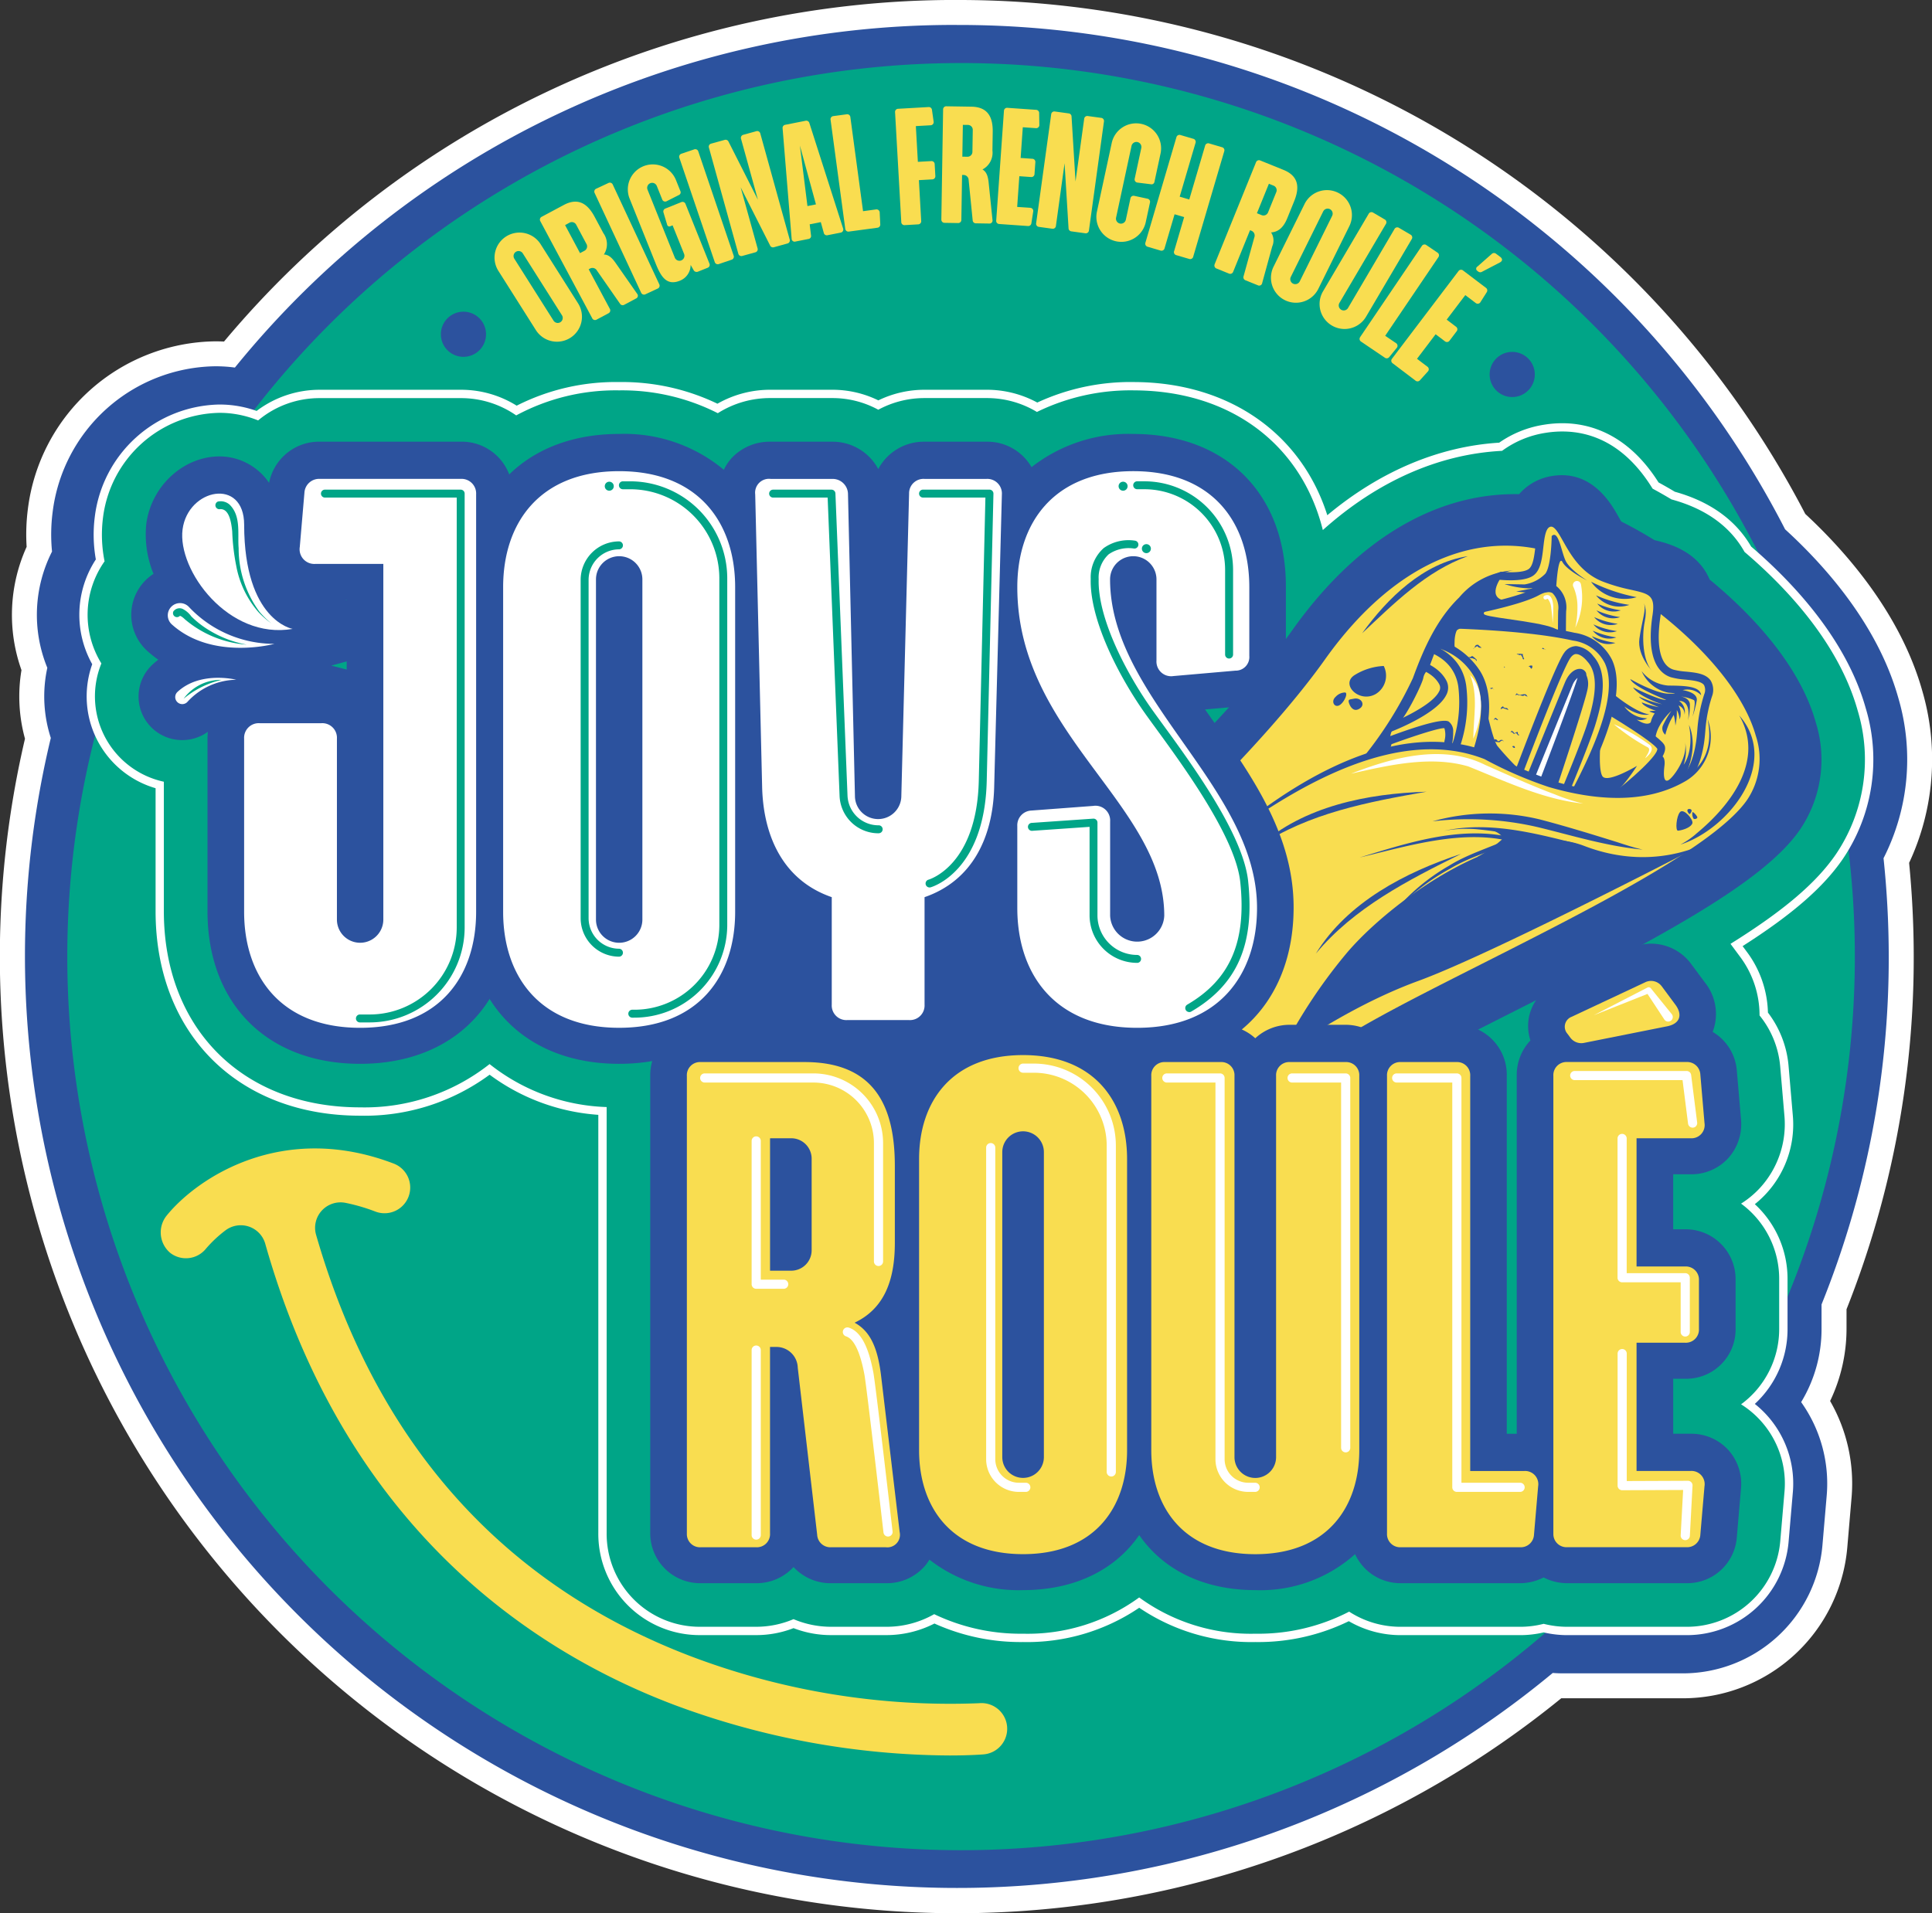 <svg id="Groupe_6143" data-name="Groupe 6143" xmlns="http://www.w3.org/2000/svg" xmlns:xlink="http://www.w3.org/1999/xlink" width="235.327" height="233.097" viewBox="0 0 235.327 233.097">
  <rect x="0" y="0" width="235.327" height="233.097" fill="#333333" stroke="none"/>
  <defs>
    <clipPath id="clip-path">
      <rect id="Rectangle_1158" data-name="Rectangle 1158" width="235.327" height="233.097" fill="none"/>
    </clipPath>
  </defs>
  <g id="Groupe_6142" data-name="Groupe 6142" clip-path="url(#clip-path)">
    <path id="Tracé_13197" data-name="Tracé 13197" d="M116.528,231.555A115.111,115.111,0,0,1,4.593,89.941a17.872,17.872,0,0,1-.43-8.459,18.543,18.543,0,0,1,.6-14.592,22.731,22.731,0,0,1,.121-4.731,21.771,21.771,0,0,1,21.3-19.073c.413,0,.824.012,1.245.038.168.01.337.023.5.039a115.044,115.044,0,0,1,190.7,20.366c5.043,4.64,11.489,12.009,14.029,21.07a28.211,28.211,0,0,1-1.709,20.23,116.076,116.076,0,0,1,.6,11.7,114.4,114.4,0,0,1-8.184,42.672v2.607a18.845,18.845,0,0,1-2.215,8.929A18.555,18.555,0,0,1,224,182.284l-.518,6.056a18.6,18.6,0,0,1-18.588,17.028H190.364c-.247,0-.5-.006-.746-.016a115.2,115.2,0,0,1-73.089,26.2" transform="translate(0.021 0.021)" fill="#2c529e"/>
    <path id="Tracé_13198" data-name="Tracé 13198" d="M116.549,3.042A113.054,113.054,0,0,1,217.433,64.488c5.076,4.633,11.339,11.8,13.791,20.542a26.525,26.525,0,0,1-1.8,19.529,114.874,114.874,0,0,1,.634,11.989,112.849,112.849,0,0,1-8.185,42.378v2.9a17.144,17.144,0,0,1-2.485,9,17.094,17.094,0,0,1,3.115,11.366l-.518,6.044a17.075,17.075,0,0,1-17.072,15.635H190.386c-.414,0-.833-.016-1.255-.048A113.549,113.549,0,0,1,6.19,89.908a16.364,16.364,0,0,1-.426-8.546A17.015,17.015,0,0,1,6.337,67.2a21.3,21.3,0,0,1,.076-4.823,20.245,20.245,0,0,1,19.8-17.753h0c.378,0,.76.011,1.149.034q.628.04,1.249.124a112.772,112.772,0,0,1,87.94-41.744m0-3.042A116.078,116.078,0,0,0,27.287,41.612c-.363-.018-.721-.026-1.076-.026A23.3,23.3,0,0,0,3.4,61.979a24.208,24.208,0,0,0-.156,4.645,20.065,20.065,0,0,0-.628,15.018A19.428,19.428,0,0,0,3.043,90,116.564,116.564,0,0,0,190.165,206.908h14.746a20.11,20.11,0,0,0,20.1-18.4l.519-6.059a20.117,20.117,0,0,0-2.614-11.759,20.424,20.424,0,0,0,2-8.863v-2.315a115.91,115.91,0,0,0,8.185-42.963c0-3.773-.189-7.611-.561-11.422a29.77,29.77,0,0,0,1.616-20.916c-2.6-9.285-9.109-16.813-14.267-21.6A116.184,116.184,0,0,0,116.549,0" transform="translate(0 0)" fill="#fff"/>
    <path id="Tracé_13199" data-name="Tracé 13199" d="M8.083,116.442A108.867,108.867,0,1,1,116.95,225.31,108.867,108.867,0,0,1,8.083,116.442" transform="translate(0.113 0.106)" fill="#00a587"/>
    <path id="Tracé_13200" data-name="Tracé 13200" d="M119.018,205.579a89.107,89.107,0,0,1-35.06-5.687c-23.068-8.775-38.432-26.057-45.734-51.4a3.1,3.1,0,0,1,3.611-3.868,22.628,22.628,0,0,1,3.616,1.057,3.129,3.129,0,1,0,2.232-5.847c-13.583-5.186-23.9,1.748-27.616,6.291a3.271,3.271,0,0,0,.393,4.588,3.131,3.131,0,0,0,4.359-.512,15.094,15.094,0,0,1,2.362-2.22,3.1,3.1,0,0,1,4.861,1.634c9.721,34.319,32.176,49.461,49.692,56.123a97.176,97.176,0,0,0,33.664,6.209c2.459,0,3.944-.117,4.146-.134a3.129,3.129,0,0,0-.525-6.236" transform="translate(0.27 1.928)" fill="#f9dd50"/>
    <path id="Tracé_13201" data-name="Tracé 13201" d="M52.963,40.316a2.75,2.75,0,1,1,2.861,2.633,2.75,2.75,0,0,1-2.861-2.633" transform="translate(0.74 0.523)" fill="#2c529e"/>
    <path id="Tracé_13202" data-name="Tracé 13202" d="M178.948,45.147a2.75,2.75,0,1,1,2.861,2.633,2.75,2.75,0,0,1-2.861-2.633" transform="translate(2.5 0.591)" fill="#2c529e"/>
    <path id="Tracé_13203" data-name="Tracé 13203" d="M65.023,29.363l4.556,7.2a3.043,3.043,0,1,1-5.143,3.254l-4.557-7.2a3.043,3.043,0,1,1,5.144-3.254m-2.166,1.13a.609.609,0,1,0-1.029.651L66.6,38.686a.609.609,0,0,0,1.029-.651Z" transform="translate(0.829 0.389)" fill="#f9dd50"/>
    <path id="Tracé_13204" data-name="Tracé 13204" d="M71.224,38.425,64.913,26.619a.383.383,0,0,1,.166-.549l2.683-1.434c1.842-.986,2.967-.046,3.76,1.44l1.062,1.985a2.3,2.3,0,0,1,.062,2.611c.508,0,.925.31,1.4.978l2.654,3.8a.368.368,0,0,1-.147.585l-1.413.754a.384.384,0,0,1-.529-.131L71.8,32.62a.622.622,0,0,0-.822-.249l-.179.1,2.572,4.811a.383.383,0,0,1-.166.549l-1.432.766a.384.384,0,0,1-.549-.166m-3.3-11.343L69.746,30.5l.536-.286a.6.6,0,0,0,.249-.824L69.28,27.045a.6.6,0,0,0-.824-.249Z" transform="translate(0.906 0.339)" fill="#f9dd50"/>
    <path id="Tracé_13205" data-name="Tracé 13205" d="M77.092,35.348,71.435,23.215a.382.382,0,0,1,.2-.538l1.47-.686a.385.385,0,0,1,.539.2L79.3,34.318a.385.385,0,0,1-.2.539l-1.471.685a.383.383,0,0,1-.538-.2" transform="translate(0.998 0.307)" fill="#f9dd50"/>
    <path id="Tracé_13206" data-name="Tracé 13206" d="M81.818,23a.356.356,0,0,1-.195.493l-1.452.736a.386.386,0,0,1-.566-.21l-.656-1.637a.608.608,0,1,0-1.129.453l3.322,8.278a.608.608,0,0,0,1.129-.453l-1.4-3.481-.282.113a.27.27,0,0,1-.376-.175l-.449-1.5a.385.385,0,0,1,.239-.49l1.918-.77a.383.383,0,0,1,.528.225l2.906,7.243a.384.384,0,0,1-.224.528l-1.185.475a.412.412,0,0,1-.5-.169L83.07,32a2.065,2.065,0,0,1-1.322,1.929c-1.618.649-2.313-.535-2.938-2.1l-3.172-7.9a3.041,3.041,0,0,1,5.645-2.265Z" transform="translate(1.053 0.275)" fill="#f9dd50"/>
    <path id="Tracé_13207" data-name="Tracé 13207" d="M85.915,31.663l-4.3-12.673a.383.383,0,0,1,.254-.515l1.535-.521a.384.384,0,0,1,.515.253l4.3,12.674a.382.382,0,0,1-.253.514l-1.535.521a.384.384,0,0,1-.515-.253" transform="translate(1.14 0.251)" fill="#f9dd50"/>
    <path id="Tracé_13208" data-name="Tracé 13208" d="M92.611,29.689,89.026,22.6l2.057,7.425a.382.382,0,0,1-.282.5l-1.564.433a.383.383,0,0,1-.5-.282l-3.574-12.9a.382.382,0,0,1,.283-.5l1.642-.455a.389.389,0,0,1,.457.21l3.584,7.088L89.074,16.7a.384.384,0,0,1,.282-.5l1.564-.432a.382.382,0,0,1,.5.282l3.574,12.9a.383.383,0,0,1-.283.5l-1.642.454a.387.387,0,0,1-.457-.209" transform="translate(1.19 0.22)" fill="#f9dd50"/>
    <path id="Tracé_13209" data-name="Tracé 13209" d="M94.337,15l2.468-.488a.388.388,0,0,1,.468.281l4.106,12.833a.385.385,0,0,1-.311.516l-1.572.31a.379.379,0,0,1-.474-.3l-.358-1.293-1.354.268.16,1.332a.367.367,0,0,1-.323.456l-1.572.311a.363.363,0,0,1-.464-.363l-1.1-13.427A.386.386,0,0,1,94.337,15m3.736,9.7-1.954-7.161.918,7.364Z" transform="translate(1.314 0.203)" fill="#f9dd50"/>
    <path id="Tracé_13210" data-name="Tracé 13210" d="M101.561,27.671,99.774,14.406a.383.383,0,0,1,.348-.455l1.608-.217a.383.383,0,0,1,.455.348l1.544,11.456,1.568-.212a.386.386,0,0,1,.461.388l.069,1.424a.387.387,0,0,1-.354.416l-3.457.466a.384.384,0,0,1-.456-.349" transform="translate(1.394 0.192)" fill="#f9dd50"/>
    <path id="Tracé_13211" data-name="Tracé 13211" d="M108.278,26.869,107.522,13.5a.382.382,0,0,1,.383-.427l3.686-.21a.386.386,0,0,1,.425.342l.2,1.411a.386.386,0,0,1-.38.468l-1.783.1.246,4.354,1.62-.09a.382.382,0,0,1,.428.382l.08,1.417a.384.384,0,0,1-.382.429l-1.62.091.279,4.961a.381.381,0,0,1-.381.428l-1.62.092a.384.384,0,0,1-.427-.382" transform="translate(1.502 0.18)" fill="#f9dd50"/>
    <path id="Tracé_13212" data-name="Tracé 13212" d="M113.08,26.558l.215-13.387a.382.382,0,0,1,.412-.4l3.043.048c2.09.034,2.615,1.4,2.588,3.086l-.035,2.251a2.3,2.3,0,0,1-1.215,2.314c.443.249.659.721.747,1.534l.475,4.614a.369.369,0,0,1-.414.439l-1.6-.026a.385.385,0,0,1-.4-.371l-.491-4.9a.624.624,0,0,0-.6-.619l-.2,0-.088,5.457a.383.383,0,0,1-.412.4l-1.622-.026a.383.383,0,0,1-.4-.413M115.7,15.036l-.062,3.874.608.009a.6.6,0,0,0,.619-.6l.043-2.658a.6.6,0,0,0-.6-.619Z" transform="translate(1.58 0.178)" fill="#f9dd50"/>
    <path id="Tracé_13213" data-name="Tracé 13213" d="M119.673,26.678l.94-13.346a.383.383,0,0,1,.433-.376l3.478.244a.386.386,0,0,1,.378.393l.022,1.424a.384.384,0,0,1-.436.416l-1.578-.111-.263,3.741,1.416.1a.381.381,0,0,1,.375.433l-.1,1.416a.382.382,0,0,1-.433.375l-1.417-.1-.263,3.741,1.577.111a.385.385,0,0,1,.373.474l-.22,1.407a.386.386,0,0,1-.431.336l-3.478-.245a.384.384,0,0,1-.376-.433" transform="translate(1.672 0.181)" fill="#f9dd50"/>
    <path id="Tracé_13214" data-name="Tracé 13214" d="M128.415,27.624l-.484-7.924-1.053,7.631a.384.384,0,0,1-.456.347l-1.607-.222A.383.383,0,0,1,124.47,27L126.3,13.745a.383.383,0,0,1,.457-.347l1.687.232a.388.388,0,0,1,.337.374l.484,7.925,1.053-7.632a.382.382,0,0,1,.456-.346l1.607.221a.383.383,0,0,1,.346.458L130.9,27.885a.384.384,0,0,1-.457.347L128.752,28a.388.388,0,0,1-.337-.374" transform="translate(1.739 0.187)" fill="#f9dd50"/>
    <path id="Tracé_13215" data-name="Tracé 13215" d="M138.779,21.941a.357.357,0,0,1-.438.3l-1.614-.2a.386.386,0,0,1-.352-.491l.8-3.725a.608.608,0,1,0-1.189-.257l-1.878,8.72a.608.608,0,1,0,1.188.257l.555-2.577a.385.385,0,0,1,.483-.311l1.585.342a.383.383,0,0,1,.311.482l-.512,2.379a3.041,3.041,0,1,1-5.946-1.282l1.793-8.324a3.042,3.042,0,1,1,5.947,1.282Z" transform="translate(1.84 0.207)" fill="#f9dd50"/>
    <path id="Tracé_13216" data-name="Tracé 13216" d="M141.094,30.366l1.219-4.143-1.166-.343-1.22,4.143a.383.383,0,0,1-.5.275l-1.556-.46a.382.382,0,0,1-.275-.5L141.37,16.5a.383.383,0,0,1,.5-.273l1.555.456a.385.385,0,0,1,.274.5l-1.929,6.553,1.166.345,1.93-6.555a.385.385,0,0,1,.5-.276l1.555.459a.382.382,0,0,1,.274.5l-3.777,12.836a.382.382,0,0,1-.5.274l-1.555-.457a.382.382,0,0,1-.275-.5" transform="translate(1.922 0.226)" fill="#f9dd50"/>
    <path id="Tracé_13217" data-name="Tracé 13217" d="M145.914,31.916l5.034-12.406a.384.384,0,0,1,.529-.224L154.3,20.43c1.937.785,1.933,2.251,1.3,3.812l-.847,2.086c-.42,1.034-1.026,1.664-1.967,1.72a1.787,1.787,0,0,1,.141,1.7L151.7,34.22a.368.368,0,0,1-.543.261l-1.485-.6a.387.387,0,0,1-.238-.491l1.312-4.744a.623.623,0,0,0-.335-.793l-.189-.076-2.051,5.057a.383.383,0,0,1-.529.223l-1.5-.609a.384.384,0,0,1-.223-.529m6.6-9.8-1.457,3.59.564.229a.6.6,0,0,0,.793-.336l1-2.463a.6.6,0,0,0-.336-.792Z" transform="translate(2.038 0.269)" fill="#f9dd50"/>
    <path id="Tracé_13218" data-name="Tracé 13218" d="M162.223,27.238l-3.776,7.635a3.042,3.042,0,1,1-5.454-2.7l3.776-7.635a3.042,3.042,0,0,1,5.454,2.7m-2.092-1.26a.608.608,0,1,0-1.091-.538l-3.956,8a.609.609,0,0,0,1.091.54Z" transform="translate(2.132 0.318)" fill="#f9dd50"/>
    <path id="Tracé_13219" data-name="Tracé 13219" d="M167.638,27.551a.383.383,0,0,1,.556-.144l1.4.823a.384.384,0,0,1,.144.556l-5.556,9.44a3.043,3.043,0,1,1-5.245-3.087l5.556-9.44a.384.384,0,0,1,.556-.145l1.4.824a.382.382,0,0,1,.144.555l-5.658,9.616a.608.608,0,1,0,1.048.618Z" transform="translate(2.214 0.356)" fill="#f9dd50"/>
    <path id="Tracé_13220" data-name="Tracé 13220" d="M163.4,40.643l7.5-11.08a.383.383,0,0,1,.564-.108l1.343.91a.384.384,0,0,1,.109.564L166.441,40.5l1.309.887a.385.385,0,0,1,.085.6l-.9,1.107a.386.386,0,0,1-.54.075l-2.888-1.956a.383.383,0,0,1-.107-.563" transform="translate(2.282 0.41)" fill="#f9dd50"/>
    <path id="Tracé_13221" data-name="Tracé 13221" d="M167.223,43.271,175.31,32.61a.384.384,0,0,1,.569-.078l2.778,2.108a.385.385,0,0,1,.1.535l-.76,1.2a.386.386,0,0,1-.593.11l-1.259-.955-2.267,2.988,1.131.858a.383.383,0,0,1,.078.568l-.858,1.132a.385.385,0,0,1-.569.078L172.53,40.3l-2.266,2.988,1.259.956a.385.385,0,0,1,.054.6l-.955,1.057a.384.384,0,0,1-.544.046L167.3,43.839a.383.383,0,0,1-.077-.568m10.385-11.207,1.768-1.559a.386.386,0,0,1,.5-.025l.533.4c.291.221.285.5-.053.673l-2.187,1.14a.4.4,0,0,1-.438-.027l-.113-.085a.31.31,0,0,1-.014-.519" transform="translate(2.335 0.425)" fill="#f9dd50"/>
    <path id="Tracé_13222" data-name="Tracé 13222" d="M152.763,198.9a23.727,23.727,0,0,1-14.143-4.293,23.735,23.735,0,0,1-14.143,4.293,24.9,24.9,0,0,1-10.813-2.316,12.32,12.32,0,0,1-5.906,1.471h-6.67a12.11,12.11,0,0,1-4.572-.887,12.026,12.026,0,0,1-4.549.887H85.21A11.838,11.838,0,0,1,73.246,186.09V134.707A24.633,24.633,0,0,1,59.5,129.645a25.075,25.075,0,0,1-15.777,5.13c-14.6,0-24.4-9.807-24.4-24.405V94.995a11.127,11.127,0,0,1-8.35-9.825,11.2,11.2,0,0,1,.683-4.942,11.805,11.805,0,0,1,.416-12.6,16.777,16.777,0,0,1-.162-5.21,15.068,15.068,0,0,1,14.679-13.27q.421,0,.847.025a12.987,12.987,0,0,1,3.775.823,12.2,12.2,0,0,1,7.618-2.644H55.968a12.242,12.242,0,0,1,6.8,2.017A26.052,26.052,0,0,1,75.274,46.4a26.228,26.228,0,0,1,11.993,2.707,12.42,12.42,0,0,1,6.463-1.765h7.535a12.185,12.185,0,0,1,5.573,1.352,12.369,12.369,0,0,1,5.637-1.352h7.536a12.337,12.337,0,0,1,6.171,1.622A26.415,26.415,0,0,1,137.9,46.4c11.567,0,20.444,6.339,23.365,16.6,6.5-5.618,13.87-8.8,21.373-9.228a12.518,12.518,0,0,1,5.442-2.2,13.384,13.384,0,0,1,2.073-.164c3.174,0,7.708,1.234,11.36,7.09q1.075.583,2.145,1.222c4.221,1.163,7.281,3.361,9.1,6.537,5.055,4.32,11.537,11.192,13.869,19.51a21.1,21.1,0,0,1-2.728,17.947c-2.394,3.486-6.263,6.816-12.515,10.758l.8,1.084a12.524,12.524,0,0,1,2.509,7.327,11.925,11.925,0,0,1,2.515,6.361l.51,5.964a11.892,11.892,0,0,1-4.921,10.809,11.84,11.84,0,0,1,4.284,9.239v5.912a11.847,11.847,0,0,1-4.284,9.238,11.888,11.888,0,0,1,4.927,10.718l-.513,6a11.932,11.932,0,0,1-11.927,10.919H190.761a12.163,12.163,0,0,1-2.876-.346,11.969,11.969,0,0,1-2.867.346H170.494a12.036,12.036,0,0,1-6.326-1.767,24.547,24.547,0,0,1-11.405,2.612" transform="translate(0.14 0.648)" fill="#00a587"/>
    <path id="Tracé_13223" data-name="Tracé 13223" d="M137.91,46.919c11.857,0,20.486,6.608,23.085,17.019,6.607-5.919,14.081-9.251,21.83-9.651a12.043,12.043,0,0,1,5.343-2.2,12.85,12.85,0,0,1,1.993-.158c3.441,0,7.611,1.451,11,6.964.77.415,1.539.854,2.3,1.311,4.162,1.132,7.15,3.277,8.9,6.4,5.21,4.437,11.5,11.191,13.778,19.317a20.6,20.6,0,0,1-2.656,17.523c-2.378,3.463-6.294,6.829-12.832,10.907l1.13,1.525a11.922,11.922,0,0,1,2.408,7.2,11.4,11.4,0,0,1,2.515,6.228l.511,5.962a11.492,11.492,0,0,1-2.977,8.825,11.3,11.3,0,0,1-2.3,1.91,11.371,11.371,0,0,1,4.642,9.27v5.911a11.371,11.371,0,0,1-4.642,9.27,11.377,11.377,0,0,1,5.289,10.649l-.514,6a11.419,11.419,0,0,1-11.423,10.456H190.767a11.684,11.684,0,0,1-2.877-.362,11.439,11.439,0,0,1-2.865.362H170.5a11.484,11.484,0,0,1-6.3-1.846A24.036,24.036,0,0,1,152.77,198.4a23.04,23.04,0,0,1-14.144-4.419,23.033,23.033,0,0,1-14.143,4.419,24.379,24.379,0,0,1-10.828-2.381,11.7,11.7,0,0,1-5.89,1.536h-6.67a11.693,11.693,0,0,1-4.572-.929,11.62,11.62,0,0,1-4.549.929H85.218A11.336,11.336,0,0,1,73.76,186.1V134.236A24.173,24.173,0,0,1,59.5,129a24.559,24.559,0,0,1-15.775,5.272c-14.294,0-23.9-9.6-23.9-23.9V94.6a10.643,10.643,0,0,1-7.609-14.413,11.3,11.3,0,0,1,.389-12.441,16.4,16.4,0,0,1-.2-5.259A14.562,14.562,0,0,1,26.591,49.657c.271,0,.545.008.817.024a12.57,12.57,0,0,1,3.9.9,11.615,11.615,0,0,1,7.525-2.717H55.974a11.758,11.758,0,0,1,6.769,2.105A25.519,25.519,0,0,1,75.28,46.919,25.734,25.734,0,0,1,87.3,49.7a11.845,11.845,0,0,1,6.44-1.842h7.535a11.623,11.623,0,0,1,5.571,1.42,11.8,11.8,0,0,1,5.638-1.42h7.535a11.771,11.771,0,0,1,6.151,1.692,25.935,25.935,0,0,1,11.743-2.633m0-1.014a27.006,27.006,0,0,0-11.7,2.5,12.868,12.868,0,0,0-6.189-1.558h-7.535a12.906,12.906,0,0,0-5.637,1.293,12.7,12.7,0,0,0-5.572-1.293H93.738a12.952,12.952,0,0,0-6.483,1.7A26.82,26.82,0,0,0,75.28,45.905,26.648,26.648,0,0,0,62.8,48.784a12.761,12.761,0,0,0-6.822-1.938H38.831a12.715,12.715,0,0,0-7.706,2.579,13.467,13.467,0,0,0-3.651-.754c-.3-.018-.591-.027-.882-.027A15.577,15.577,0,0,0,11.41,62.352a17.213,17.213,0,0,0,.131,5.165A12.319,12.319,0,0,0,11.1,80.282a11.712,11.712,0,0,0-.632,4.939A11.64,11.64,0,0,0,18.818,95.39v14.987c0,14.9,10.011,24.911,24.911,24.911a25.679,25.679,0,0,0,15.776-4.994,25.114,25.114,0,0,0,13.24,4.89V186.1A12.34,12.34,0,0,0,85.218,198.57h6.756a12.532,12.532,0,0,0,4.55-.849,12.609,12.609,0,0,0,4.571.849h6.67a12.861,12.861,0,0,0,5.921-1.411,25.464,25.464,0,0,0,10.8,2.256,24.341,24.341,0,0,0,14.143-4.177,24.347,24.347,0,0,0,14.144,4.177,25.143,25.143,0,0,0,11.386-2.541,12.54,12.54,0,0,0,6.345,1.7h14.524a12.452,12.452,0,0,0,2.867-.333,12.62,12.62,0,0,0,2.875.333h14.524a12.436,12.436,0,0,0,12.433-11.378l.515-6a12.389,12.389,0,0,0-4.63-10.793,12.366,12.366,0,0,0,3.986-9.212v-5.911a12.365,12.365,0,0,0-3.985-9.212,12.405,12.405,0,0,0,4.622-10.871l-.512-5.971a12.445,12.445,0,0,0-2.513-6.5,12.882,12.882,0,0,0-2.606-7.452l-.479-.646c6.041-3.853,9.826-7.149,12.2-10.608a21.6,21.6,0,0,0,2.8-18.371c-2.355-8.4-8.862-15.332-13.961-19.7-1.881-3.239-5.006-5.485-9.294-6.679-.665-.4-1.331-.777-1.984-1.134-3.762-5.955-8.439-7.214-11.721-7.214a13.881,13.881,0,0,0-2.151.17,13.029,13.029,0,0,0-5.538,2.2c-7.335.449-14.538,3.494-20.936,8.838-3.2-10.052-12.1-16.224-23.627-16.224" transform="translate(0.133 0.641)" fill="#fff"/>
    <path id="Tracé_13224" data-name="Tracé 13224" d="M219.75,87.2c-2.078-7.412-8.473-13.73-12.922-17.39-1.456-3.45-4.971-4.4-6.719-4.8-1.358-.839-2.71-1.6-4.043-2.267-.122-.2-.242-.416-.364-.631-.876-1.551-3.206-5.671-8-4.927a6.689,6.689,0,0,0-4.084,2.224c-10.122-.195-19.79,5.54-27.614,16.558-7.431,10.465-21.745,23.494-21.835,23.577l-32.924,29.052,28.227,28.975,4.008-2.577c1-.64,24.534-15.749,31.234-22.4,1.907-1.892,11.048-6.513,18.432-10.245,17.516-8.854,30.257-15.62,34.684-22.068A15.183,15.183,0,0,0,219.75,87.2" transform="translate(1.415 0.798)" fill="#2c529e"/>
    <path id="Tracé_13225" data-name="Tracé 13225" d="M136.733,103.741s14.843-13.464,22.731-24.574S178.64,61.658,190.531,67s27.826,20.107,21.179,29.79-46.157,25.265-52.413,31.472-30.273,21.628-30.273,21.628L108.41,128.732Z" transform="translate(1.515 0.909)" fill="#f9dd50"/>
    <path id="Tracé_13226" data-name="Tracé 13226" d="M128.962,150.525l-21.248-21.813,28.7-25.327c.265-.24,14.923-13.6,22.658-24.492,9.086-12.8,20.627-17.288,31.663-12.326,9.235,4.153,20.2,13.481,22.558,21.9a9.861,9.861,0,0,1-1.177,8.606c-4,5.818-19.25,13.528-32.709,20.331-8.873,4.485-17.255,8.721-19.763,11.209-6.221,6.172-29.37,21.062-30.352,21.692Zm-19.836-21.759,19.978,20.51c2.926-1.891,24.111-15.646,29.859-21.348,2.617-2.6,10.677-6.671,20.01-11.388,13.354-6.75,28.491-14.4,32.345-20.014a8.93,8.93,0,0,0,1.043-7.79c-2.283-8.149-12.99-17.218-22.02-21.279-10.574-4.755-21.678-.38-30.47,12-7.828,11.026-22.651,24.517-22.8,24.653l-.005,0Z" transform="translate(1.505 0.903)" fill="#2c529e"/>
    <path id="Tracé_13227" data-name="Tracé 13227" d="M177.438,68.838s5.281,1.122,6.783-.011.452-5.732,2.3-6.018,2.206,4.957,6.563,6.7,7.013.538,6.4,4.63.14,6.462,1.9,7.027,5.208-.151,4.388,2.677a20.231,20.231,0,0,0-.9,5.089c-.157,1.512-.791,5.315-3.346,6s-10.885,5.555-14.036,6.469-10.5-10.316-13.7-11.148-10,.134-10,.134,1.215-7.086,1.328-7.265,6.5-8.781,6.668-9a25.375,25.375,0,0,1,3.139-2.634,15.163,15.163,0,0,0,2.521-2.652" transform="translate(2.289 0.877)" fill="#f9dd50"/>
    <path id="Tracé_13228" data-name="Tracé 13228" d="M187.111,101.952c-2.032,0-4.832-3-7.782-6.171-2.161-2.319-4.4-4.716-5.664-5.046-3.079-.8-9.737.136-9.805.145l-.662.094.114-.659c1.23-7.182,1.33-7.339,1.4-7.444.136-.216,6.628-8.954,6.689-9.033a24.734,24.734,0,0,1,3.267-2.754,14.149,14.149,0,0,0,2.394-2.535l.187-.245.3.064c1.958.415,5.424.8,6.389.076.532-.4.673-1.631.8-2.716.179-1.566.365-3.184,1.718-3.394,1.134-.174,1.775.956,2.518,2.268.891,1.578,2,3.541,4.3,4.461a20.549,20.549,0,0,0,3.332.968c2.243.5,3.865.867,3.365,4.185-.556,3.685,0,5.99,1.565,6.492a8.175,8.175,0,0,0,1.559.248c1.19.12,2.421.243,3,1.1a2.227,2.227,0,0,1,.149,1.928,17.591,17.591,0,0,0-.805,4.182c-.021.26-.044.527-.076.822-.173,1.678-.883,5.664-3.7,6.425a52.448,52.448,0,0,0-6.448,2.986,59.524,59.524,0,0,1-7.58,3.481,1.85,1.85,0,0,1-.516.072M170.179,89.439a15.824,15.824,0,0,1,3.729.354c1.543.4,3.67,2.683,6.133,5.325,2.6,2.787,5.826,6.253,7.315,5.826a59.389,59.389,0,0,0,7.411-3.413,50.819,50.819,0,0,1,6.633-3.057c2.238-.6,2.836-4.108,2.989-5.586.03-.288.053-.549.072-.8a18.532,18.532,0,0,1,.843-4.373,1.35,1.35,0,0,0-.021-1.112c-.32-.477-1.367-.581-2.29-.674a8.875,8.875,0,0,1-1.759-.292c-1.2-.385-3.086-1.88-2.229-7.563.365-2.421-.385-2.59-2.616-3.089a21.563,21.563,0,0,1-3.48-1.016c-2.618-1.046-3.872-3.266-4.787-4.885-.564-1-1.048-1.865-1.521-1.786-.619.1-.76,1.339-.9,2.542-.155,1.342-.314,2.731-1.18,3.384-1.466,1.107-5.638.4-6.877.159a13.712,13.712,0,0,1-2.46,2.527,26.054,26.054,0,0,0-3.015,2.522c-.051.066-6.065,8.163-6.613,8.924-.135.526-.744,3.977-1.175,6.476a50.8,50.8,0,0,1,5.8-.391" transform="translate(2.28 0.871)" fill="#2c529e"/>
    <path id="Tracé_13229" data-name="Tracé 13229" d="M174,73.972s8.3-1.439,10.885-2.865,3.151.934,3.078,2.318-.006,21.858-.006,21.858l-19.321-.193-2.609-12.117Z" transform="translate(2.32 0.987)" fill="#f9dd50"/>
    <path id="Tracé_13230" data-name="Tracé 13230" d="M188.451,95.782l-20.2-.2L165.5,82.84l8.249-9.312.168-.029c.082-.014,8.251-1.441,10.733-2.812a2.542,2.542,0,0,1,2.654-.226,3.341,3.341,0,0,1,1.148,3c-.071,1.356-.007,21.626-.006,21.831Zm-19.416-1.168,18.439.185c-.01-3.2-.059-20.114.008-21.392a2.526,2.526,0,0,0-.691-2.12c-.467-.293-1.164-.025-1.666.252-2.45,1.353-9.639,2.671-10.869,2.89l-7.7,8.69Z" transform="translate(2.313 0.981)" fill="#2c529e"/>
    <path id="Tracé_13231" data-name="Tracé 13231" d="M191.34,84.151s7.414,4.258,8.371,5.624-6.672,6.972-6.672,6.972l-9.571.275s-.7-4.423-.02-5.189,7.892-7.682,7.892-7.682" transform="translate(2.559 1.176)" fill="#f9dd50"/>
    <path id="Tracé_13232" data-name="Tracé 13232" d="M183.062,97.529l-.068-.423c-.22-1.4-.651-4.741.1-5.588.682-.772,7.624-7.427,7.919-7.711l.263-.251.317.182c.769.441,7.537,4.353,8.527,5.766,1.071,1.526-3.789,5.445-6.78,7.644l-.123.089Zm8.357-12.766c-2.553,2.45-7.092,6.827-7.6,7.4-.26.315-.219,2.3.072,4.367l8.988-.258c3.6-2.665,6.6-5.557,6.432-6.224-.627-.891-4.947-3.579-7.893-5.286" transform="translate(2.552 1.168)" fill="#2c529e"/>
    <path id="Tracé_13233" data-name="Tracé 13233" d="M169.224,74.955s12.856-.1,20.265,1.564,5.48,9.581-1,21.23c0,0-8.343-.232-15.146-4.7s-16.079.622-16.079.622a50.786,50.786,0,0,0,7.549-10.484c3.424-6.318,2.669-7.713,4.415-8.234" transform="translate(2.197 1.047)" fill="#f9dd50"/>
    <path id="Tracé_13234" data-name="Tracé 13234" d="M188.8,98.251l-.3-.009a32.808,32.808,0,0,1-15.4-4.776c-6.473-4.249-15.487.592-15.579.642l-2.921,1.6,2.341-2.368a50.782,50.782,0,0,0,7.468-10.375,42.27,42.27,0,0,0,2.67-5.861c.563-1.5.845-2.252,2.034-2.607l.135-.02c.127,0,13-.081,20.376,1.576a6.1,6.1,0,0,1,4.585,3.328c1.549,3.458-.126,9.373-5.272,18.615Zm-22.032-7.528a12.34,12.34,0,0,1,6.873,1.929c5.9,3.87,13.075,4.509,14.6,4.6,4.869-8.8,6.485-14.355,5.087-17.478A5.121,5.121,0,0,0,189.42,77c-6.985-1.567-19.047-1.578-20.084-1.551-.646.21-.8.556-1.336,2a43.148,43.148,0,0,1-2.726,5.982,53.657,53.657,0,0,1-6.069,8.853,21.249,21.249,0,0,1,7.565-1.557" transform="translate(2.16 1.041)" fill="#2c529e"/>
    <path id="Tracé_13235" data-name="Tracé 13235" d="M191.173,79.177s-1.576-2.075-2.8-.434-6.86,16.816-6.86,16.816l6.074,1.062s2.956-7.048,3.712-9.5,1.65-5.991-.13-7.942" transform="translate(2.536 1.091)" fill="#f9dd50"/>
    <path id="Tracé_13236" data-name="Tracé 13236" d="M187.9,97.172l-7.032-1.229.2-.549c.232-.623,5.677-15.259,6.925-16.937a1.811,1.811,0,0,1,1.463-.826h.007a3.08,3.08,0,0,1,2.092,1.239c1.857,2.058,1.092,5.568.22,8.4-.754,2.447-3.608,9.257-3.728,9.546Zm-5.711-1.986,5.112.893c.609-1.465,2.9-7.011,3.546-9.1.8-2.59,1.519-5.779-.023-7.469l-.027-.032c-.174-.227-.791-.874-1.33-.874-.065-.014-.36-.008-.688.434-.929,1.247-4.89,11.595-6.589,16.147" transform="translate(2.527 1.085)" fill="#2c529e"/>
    <path id="Tracé_13237" data-name="Tracé 13237" d="M182.9,96.006s5.058-12.469,5.629-13.829,1.487-1.551,1.659-1.14-5.763,15.768-5.763,15.768Z" transform="translate(2.556 1.13)" fill="#fff"/>
    <path id="Tracé_13238" data-name="Tracé 13238" d="M184.686,97.5l-2.4-1.259.165-.409c.051-.126,5.066-12.487,5.632-13.834.5-1.2,1.252-1.63,1.783-1.63h0a.815.815,0,0,1,.774.492c.092.222.247.592-5.759,16.132Zm-1.164-1.711.65.341c1.971-5.11,4.842-12.709,5.432-14.661a2.256,2.256,0,0,0-.622.905c-.5,1.2-4.582,11.25-5.46,13.415" transform="translate(2.547 1.123)" fill="#2c529e"/>
    <path id="Tracé_13239" data-name="Tracé 13239" d="M186.212,97.316s4.471-13.294,4.614-14.676a2.648,2.648,0,0,0-.5-2.058L184.56,96.349Z" transform="translate(2.579 1.126)" fill="#2c529e"/>
    <path id="Tracé_13240" data-name="Tracé 13240" d="M169.468,76.937s5.351-.5,8.128,4.014-1.013,12.175-1.013,12.175l-12.722.937s-.816-9.434-.689-9.548,6.348-7.825,6.348-7.825Z" transform="translate(2.28 1.072)" fill="#f9dd50"/>
    <path id="Tracé_13241" data-name="Tracé 13241" d="M163.423,94.61l-.041-.48c-.839-9.677-.766-9.74-.527-9.954.185-.2,3.867-4.76,6.292-7.765l1.267-1.573-.338,1.619a9.307,9.307,0,0,1,7.94,4.265c2.886,4.685-.831,12.323-.991,12.646l-.124.249Zm.228-9.874c0,.872.383,5.6.659,8.832l11.959-.88c.6-1.329,3.251-7.668.919-11.455-2.457-3.99-7.114-3.822-7.623-3.788-4.359,5.4-5.565,6.876-5.913,7.291" transform="translate(2.273 1.046)" fill="#2c529e"/>
    <path id="Tracé_13242" data-name="Tracé 13242" d="M168.273,77.215s6.677-.09,7.485,5.266a16.328,16.328,0,0,1-1.884,9.842" transform="translate(2.351 1.079)" fill="#f9dd50"/>
    <path id="Tracé_13243" data-name="Tracé 13243" d="M174.292,92.579l-.836-.5a15.962,15.962,0,0,0,1.819-9.519c-.733-4.867-6.743-4.85-7-4.852l-.012-.973c.09.016,7.111-.032,7.972,5.68a16.658,16.658,0,0,1-1.947,10.164" transform="translate(2.351 1.072)" fill="#2c529e"/>
    <path id="Tracé_13244" data-name="Tracé 13244" d="M167.643,79.294s4.432.129,5.806,2.763-7.22,5.919-7.941,6.036-1.114-8.893,2.135-8.8" transform="translate(2.306 1.108)" fill="#f9dd50"/>
    <path id="Tracé_13245" data-name="Tracé 13245" d="M165.5,88.588a.616.616,0,0,1-.511-.282c-.628-.877-.749-5.68.486-8a2.416,2.416,0,0,1,2.188-1.491c.193.006,4.735.169,6.224,3.025a1.859,1.859,0,0,1-.034,1.752c-1.283,2.558-7.667,4.894-8.261,4.99a.532.532,0,0,1-.091.008m2.1-8.8a1.43,1.43,0,0,0-1.219.889c-1.105,1.943-.95,5.863-.674,6.87,1.358-.429,6.36-2.546,7.277-4.4a.871.871,0,0,0,.038-.858c-1.222-2.342-5.329-2.5-5.388-2.5H167.6" transform="translate(2.299 1.101)" fill="#2c529e"/>
    <path id="Tracé_13246" data-name="Tracé 13246" d="M165.92,89.407s7.174-2.76,7.981-2.3-.013,4.95-2.086,6.37-8.505-1.606-5.9-4.074" transform="translate(2.31 1.216)" fill="#f9dd50"/>
    <path id="Tracé_13247" data-name="Tracé 13247" d="M170.36,94.345a7.052,7.052,0,0,1-4.948-2.209,2.087,2.087,0,0,1,.18-3.074l.159-.1c3.371-1.3,7.559-2.739,8.4-2.264a1.442,1.442,0,0,1,.547,1.283c.064,1.644-.825,4.7-2.6,5.909a3.051,3.051,0,0,1-1.738.456M166.2,89.833a1.125,1.125,0,0,0-.026,1.691c1.147,1.42,4.263,2.327,5.378,1.563a6.631,6.631,0,0,0,2.1-4.082,2.762,2.762,0,0,0-.021-1.493c-.52-.1-4.266,1.105-7.433,2.321" transform="translate(2.303 1.21)" fill="#2c529e"/>
    <path id="Tracé_13248" data-name="Tracé 13248" d="M164.5,91.112s4.872-5.772,6.795-11.4,7.352-11.264,11.262-11.391c0,0-7.36-6.035-23.728,13.876-13.3,16.182-14.234,26.456-8.982,31.062s14.66,2.957,25.385-.513,26.355-9.71,30.545-19.686.311-6.674.311-6.674c2.837,9.465-12.385,12.539-25.564,5.163s-32.447,8.894-32.447,8.894" transform="translate(2.052 0.943)" fill="#f9dd50"/>
    <path id="Tracé_13249" data-name="Tracé 13249" d="M205.906,86.348a6.246,6.246,0,0,1-2.563,7.549c-5.049,3.005-11.36,2.357-16.764.779a48.373,48.373,0,0,1-7.814-3.392c-10.4-4.1-22.55,3.145-30.87,9.12,8.184-6.793,20.346-14.2,31.253-10.015a47.909,47.909,0,0,0,7.7,3.442c6.376,2.287,21.257,2.844,19.064-7.483" transform="translate(2.067 1.207)" fill="#2c529e"/>
    <path id="Tracé_13250" data-name="Tracé 13250" d="M163.89,91.149a46.474,46.474,0,0,0,5.918-9.487c1.285-3.529,2.871-7.14,5.632-9.825a9.226,9.226,0,0,1,6.713-3.3c-1.295.067-2.314.938-3.379,1.467-4.356,2.629-6.61,7.339-8.3,11.958a42.6,42.6,0,0,1-6.172,9.536Z" transform="translate(2.29 0.958)" fill="#2c529e"/>
    <path id="Tracé_13251" data-name="Tracé 13251" d="M207.173,100.481s-6.854,4.825-16.361,1.175-23.877,6.964-29.072,13.23a63.764,63.764,0,0,0-7.936,12.142c-.369.606,7.355-5.468,16.814-8.927s36.556-17.621,36.556-17.621" transform="translate(2.149 1.404)" fill="#2c529e"/>
    <path id="Tracé_13252" data-name="Tracé 13252" d="M189.2,102.3a47.758,47.758,0,0,0-11.769-2.662,14.9,14.9,0,0,0-4.026.209c5.348-1.2,10.889.2,16.1,1.528l-.305.925" transform="translate(2.423 1.389)" fill="#2c529e"/>
    <path id="Tracé_13253" data-name="Tracé 13253" d="M177.461,103.02a15.726,15.726,0,0,0,2.973-2.108c.45-.658-1.513-1.307-1.513-1.307s6.554.362,6.857,2.042-8.318,1.373-8.318,1.373" transform="translate(2.48 1.392)" fill="#2c529e"/>
    <path id="Tracé_13254" data-name="Tracé 13254" d="M192.353,88.592s-.4,3.835.177,4.755,4.215-1.257,4.215-1.257-2.018,3.176-3.106,3.5,4.012-2.244,5.027-3.818,1.565-.819,1.425.288-.1,2.067.459,1.791,2.381-2.69,2.057-4.634a5.369,5.369,0,0,1-.177,2.728s1.289-1.562.642-4.829c0,0,1.355,2.529-.61,6.48,0,0-4.092,2.4-7.649,2.158a20.535,20.535,0,0,1-5.167-.84Z" transform="translate(2.65 1.217)" fill="#2c529e"/>
    <path id="Tracé_13255" data-name="Tracé 13255" d="M180.48,69.3s-2.105,2.789.792,2.947c0,0-3.779,1.256-2.8,1.691s8.207.972,8.894,1.953l-14.152-.78s4.571-6.069,7.267-5.811" transform="translate(2.42 0.968)" fill="#2c529e"/>
    <path id="Tracé_13256" data-name="Tracé 13256" d="M175.748,75.423s-2.18.981-2.3,2.326l-1.015.768-.762,2.035a1.7,1.7,0,0,0-.605.994c-.059.567-2.073,4.784-3.174,5.725a1.994,1.994,0,0,0-.757,2.284c.168.106-.28.894-.28.894l-2.271.56s5.906-9.305,6.439-11.562,2.593-5.535,3.388-5.255a3.066,3.066,0,0,1,1.34,1.232" transform="translate(2.3 1.036)" fill="#2c529e"/>
    <path id="Tracé_13257" data-name="Tracé 13257" d="M178.485,84.867s.809,3.966,1.413,4.817a36.876,36.876,0,0,0,2.662,2.88l-4.792-2.147Z" transform="translate(2.484 1.186)" fill="#2c529e"/>
    <path id="Tracé_13258" data-name="Tracé 13258" d="M197.221,80.638a4.546,4.546,0,0,0,3.258,1.761c1.976.015,3.9.061,3.987,1.175a2.324,2.324,0,0,0-2.247-.62s1.9.249,1.716,1.283a13.782,13.782,0,0,1-.511,1.951s.439-1.752.184-2.01a5.3,5.3,0,0,0-1.648-.454s1.041.111,1.138.916a6.6,6.6,0,0,1-.234,2s.5-2.388-1.089-2.374a1.579,1.579,0,0,1,.672,1.688,1.118,1.118,0,0,0-.73-1.13,2.009,2.009,0,0,1,.131,1.709,2.792,2.792,0,0,0-.341-1.165,7.481,7.481,0,0,1-.173,1.908,5.78,5.78,0,0,0-.2-1.3,8.069,8.069,0,0,0-1.021,2.411.969.969,0,0,1-.293-1.135,10.868,10.868,0,0,1,1.031-1.768s-1.976,1.721-1.974,3.673a2.791,2.791,0,0,1-.061-3.37s-.373-.116-.593-.216.729-.1.729-.1-1.54-.494-1.717-1.026a12.645,12.645,0,0,0,2.1.59s-2.173-.829-2.434-1.293a13.594,13.594,0,0,0,2.831.936s-2.762-.852-3.561-2.064c0,0,3.272,1.624,4.041,1.524,0,0-3.987-1.544-4.372-2.535,0,0,3.1,1.8,4.72,1.783s-.065-.117-.065-.117a4.5,4.5,0,0,1-3.271-2.626" transform="translate(2.736 1.127)" fill="#2c529e"/>
    <path id="Tracé_13259" data-name="Tracé 13259" d="M193.912,83.469s2.615,2.182,4.264,2.4c0,0-1.114.386-3.029-.959a3.511,3.511,0,0,0,2.788,1.436,1.617,1.617,0,0,1-1.282.155s1.191.844,1.7.345.257,1.8.257,1.8l-4.907-3.192Z" transform="translate(2.707 1.166)" fill="#2c529e"/>
    <path id="Tracé_13260" data-name="Tracé 13260" d="M191.127,69.9a21.61,21.61,0,0,0,5.555,1.878,5.07,5.07,0,0,1-5.555-1.878" transform="translate(2.671 0.977)" fill="#2c529e"/>
    <path id="Tracé_13261" data-name="Tracé 13261" d="M191.726,71.536a15.547,15.547,0,0,0,4.057,1.158,3.647,3.647,0,0,1-4.057-1.158" transform="translate(2.679 1)" fill="#2c529e"/>
    <path id="Tracé_13262" data-name="Tracé 13262" d="M191.868,72.525a11.009,11.009,0,0,0,2.874.821,2.585,2.585,0,0,1-2.874-.821" transform="translate(2.681 1.013)" fill="#2c529e"/>
    <path id="Tracé_13263" data-name="Tracé 13263" d="M191.784,73.34a11.021,11.021,0,0,0,2.874.82,2.584,2.584,0,0,1-2.874-.82" transform="translate(2.68 1.025)" fill="#2c529e"/>
    <path id="Tracé_13264" data-name="Tracé 13264" d="M191.5,74.151a11.022,11.022,0,0,0,2.874.82,2.584,2.584,0,0,1-2.874-.82" transform="translate(2.676 1.036)" fill="#2c529e"/>
    <path id="Tracé_13265" data-name="Tracé 13265" d="M191.407,75.025a11.022,11.022,0,0,0,2.874.82,2.584,2.584,0,0,1-2.874-.82" transform="translate(2.675 1.048)" fill="#2c529e"/>
    <path id="Tracé_13266" data-name="Tracé 13266" d="M191.329,75.779a11.022,11.022,0,0,0,2.874.82,2.584,2.584,0,0,1-2.874-.82" transform="translate(2.673 1.059)" fill="#2c529e"/>
    <path id="Tracé_13267" data-name="Tracé 13267" d="M191.217,76.435a11.021,11.021,0,0,0,2.874.82,2.584,2.584,0,0,1-2.874-.82" transform="translate(2.672 1.068)" fill="#2c529e"/>
    <path id="Tracé_13268" data-name="Tracé 13268" d="M197.482,72.511s.439.6.1,2.225-.319,4.906,1.055,6.165c0,0-1.994-1.954-1.7-4.1s.884-3.683.541-4.291" transform="translate(2.751 1.013)" fill="#2c529e"/>
    <path id="Tracé_13269" data-name="Tracé 13269" d="M186.478,64.414s-.03,3.551-.763,4.572a4.5,4.5,0,0,1-2.537,1.318l-2.444-.04a10.776,10.776,0,0,0,2.914.517c1.081-.066-.01.1-.01.1l-1.481.292,2.3.239,2.545-.331s.219-4.548.791-3.5,3.007,2.248,3.007,2.248-2.133-1.3-2.652-2.461-.857-3.761-1.675-2.951" transform="translate(2.525 0.898)" fill="#2c529e"/>
    <path id="Tracé_13270" data-name="Tracé 13270" d="M177.012,77.909l.094-.059.347-.218.213.184.334.034c-.129-.1-.159-.159-.21-.183l-.052-.023-.189-.182-.245.046-.125.167-.026.086L177,78Z" transform="translate(2.473 1.082)" fill="#2c529e"/>
    <path id="Tracé_13271" data-name="Tracé 13271" d="M182.184,78.622l.151-.077s.012.055.142.014a1.5,1.5,0,0,1,.5.052.167.167,0,0,0-.02.195.941.941,0,0,1,.067.222c.028.075.081.08.074.151s-.116.077-.159-.016,0-.161-.1-.27-.1-.264-.173-.221.066.057-.076.043a.4.4,0,0,1-.208-.072Z" transform="translate(2.546 1.098)" fill="#2c529e"/>
    <path id="Tracé_13272" data-name="Tracé 13272" d="M180.7,80.071l.086.117s-.108.1-.1-.01Z" transform="translate(2.525 1.119)" fill="#2c529e"/>
    <path id="Tracé_13273" data-name="Tracé 13273" d="M183.794,79.986s.275-.061.284.029a.544.544,0,0,1-.025.237c-.024.062-.144.139-.145.085s-.13-.195-.13-.195a.2.2,0,0,0-.213-.022Z" transform="translate(2.565 1.117)" fill="#2c529e"/>
    <path id="Tracé_13274" data-name="Tracé 13274" d="M185.323,77.831l-.1.133s0-.035.124.012a.288.288,0,0,0,.2.02l.1.027.081.082Z" transform="translate(2.588 1.088)" fill="#2c529e"/>
    <path id="Tracé_13275" data-name="Tracé 13275" d="M182.025,83.55l.148-.217s0-.035.08.008a.478.478,0,0,0,.325.142,1.747,1.747,0,0,0,.354-.045.718.718,0,0,1,.376,0c.1.054.242.337.242.337s.008-.034-.083-.08-.22-.1-.245-.117a.1.1,0,0,0-.142-.015c-.086.056.013.049-.086.056a.584.584,0,0,1-.2-.039l-.163-.017s.1-.056,0-.046-.183.036-.218.032-.011-.068-.065-.062a.577.577,0,0,1-.142-.015l-.058.041Z" transform="translate(2.543 1.164)" fill="#2c529e"/>
    <path id="Tracé_13276" data-name="Tracé 13276" d="M179.022,82.7a.148.148,0,0,1,.13-.041c.088.009.133-.075.177.018a.587.587,0,0,0,.054.1.156.156,0,0,0,.064.059.422.422,0,0,0,.106.011.114.114,0,0,1-.072,0c-.034-.012-.162-.161-.238-.12a.533.533,0,0,0-.117.085.89.89,0,0,0-.1-.112" transform="translate(2.501 1.155)" fill="#2c529e"/>
    <path id="Tracé_13277" data-name="Tracé 13277" d="M180.262,85.215a1.21,1.21,0,0,1,.106-.248c.028-.015.151-.074.151-.074s-.009-.081.062.006.035.093.1.119a1.682,1.682,0,0,0,.241.061.147.147,0,0,1,.081.022s-.045-.09.062.006a.616.616,0,0,1,.115.14.626.626,0,0,1,.034.068l-.4-.14a.64.64,0,0,1-.216-.083s-.044,0-.07-.007-.1.06-.1.06l-.048.03-.046,0-.04.042Z" transform="translate(2.519 1.186)" fill="#2c529e"/>
    <path id="Tracé_13278" data-name="Tracé 13278" d="M181.436,87.939c.057-.03.144-.092.144-.092s-.023-.119.1.01.123.03.157.124,0,.152.115.1.178-.071.207-.09.17-.085.182.019,0,.194.054.221.135.08.135.08a.081.081,0,0,1-.085.035c-.052-.014-.041.05-.132-.058s-.106-.146-.132-.157-.044-.1-.1-.049a.8.8,0,0,1-.18.1.159.159,0,0,1-.053-.006.763.763,0,0,1-.122-.128.321.321,0,0,0-.083-.06l-.069-.025Z" transform="translate(2.535 1.227)" fill="#2c529e"/>
    <path id="Tracé_13279" data-name="Tracé 13279" d="M179.323,89.152s.067-.1.132-.183a.559.559,0,0,1,.116-.132c.026,0,.021-.033.142.014s.094.046.166.125-.012.118.162.072.213-.154.293-.148.2.021.2.021a1.134,1.134,0,0,0,.115.19s-.005-.118-.086-.117a.421.421,0,0,0-.246.046c-.059.048-.018,0-.059.048a.237.237,0,0,1-.135.093c-.055.012-.019.016-.144,0s-.311-.023-.358-.082-.306.1-.306.1Z" transform="translate(2.506 1.241)" fill="#2c529e"/>
    <path id="Tracé_13280" data-name="Tracé 13280" d="M181.708,89.652c.035,0,.193-.043.221.023s.049.05.053.1a.306.306,0,0,1-.01.1.232.232,0,0,0-.08-.008c-.027.006-.027.006-.093-.046s-.117-.086-.117-.086-.009-.088.026-.084" transform="translate(2.539 1.253)" fill="#2c529e"/>
    <path id="Tracé_13281" data-name="Tracé 13281" d="M179.428,86.522c.025-.033.055-.1.087-.153s.07-.1.11-.1c.081,0,.074-.024.172.074s.146.139.146.139l0,.053s.006.027-.081-.008-.246-.125-.246-.125Z" transform="translate(2.507 1.205)" fill="#2c529e"/>
    <path id="Tracé_13282" data-name="Tracé 13282" d="M176.28,79.013l.478-.112s0-.179.266.027a3.544,3.544,0,0,1,.35.318c.044.027.059.19-.017.164s-.012-.12-.132-.18-.293-.1-.327-.13-.056.017-.195-.02a3.576,3.576,0,0,0-.514-.054Z" transform="translate(2.462 1.101)" fill="#2c529e"/>
    <path id="Tracé_13283" data-name="Tracé 13283" d="M174.8,78.305s-.333-2.58.684-3.041-2.347.03-2.451,1.542,1.766,1.5,1.766,1.5" transform="translate(2.418 1.049)" fill="#2c529e"/>
    <path id="Tracé_13284" data-name="Tracé 13284" d="M163.3,103.083c5.793-1.76,11.994-3.823,18.105-2.553a.645.645,0,0,1,.363.243.346.346,0,0,1-.049.4c-2.254,1.163-4.88,1.768-7.317,3.231a27.4,27.4,0,0,0-6.979,5.411,24.727,24.727,0,0,1,6.795-5.737c2.218-1.388,4.792-2.147,7.14-3.216.009-.033-.051.1,0,.153-5.849-1.3-12.258.683-18.056,2.066" transform="translate(2.282 1.399)" fill="#2c529e"/>
    <path id="Tracé_13285" data-name="Tracé 13285" d="M171.642,95.129c-7.054,1.237-14.36,2.6-20.406,6.655,5.467-4.913,13.256-6.432,20.406-6.655" transform="translate(2.113 1.329)" fill="#2c529e"/>
    <path id="Tracé_13286" data-name="Tracé 13286" d="M175.756,102.6c-6.416,3.181-13.041,6.55-17.691,12.153,3.854-6.258,10.9-9.918,17.691-12.153" transform="translate(2.209 1.434)" fill="#2c529e"/>
    <path id="Tracé_13287" data-name="Tracé 13287" d="M172.084,98.7a25.957,25.957,0,0,1,13.078-.23c3.049.794,6.378,1.817,9.4,2.761,1.035.335,2.066.68,3.129.915-4.351-.4-8.547-1.708-12.776-2.735a37.381,37.381,0,0,0-12.831-.711" transform="translate(2.405 1.366)" fill="#2c529e"/>
    <path id="Tracé_13288" data-name="Tracé 13288" d="M209.033,85.974c5.036,5.744-1.215,13.807-7.176,15.727a9.7,9.7,0,0,0,2-1.385c4.166-3.45,8.309-8.878,5.176-14.342" transform="translate(2.821 1.201)" fill="#2c529e"/>
    <path id="Tracé_13289" data-name="Tracé 13289" d="M201.587,99.845c.787-.1,1.625-.478,1.743-.918s-1.053-1.849-1.507-1.353-.6,2.315-.236,2.27" transform="translate(2.814 1.362)" fill="#2c529e"/>
    <path id="Tracé_13290" data-name="Tracé 13290" d="M203.31,97.6a1.061,1.061,0,0,0,.145.79.347.347,0,0,0,.443-.129c.063-.149-.515-.788-.588-.661" transform="translate(2.84 1.364)" fill="#2c529e"/>
    <path id="Tracé_13291" data-name="Tracé 13291" d="M202.7,97.374c-.01.182.222.5.3.437s.286-.34.195-.493-.483-.181-.5.056" transform="translate(2.832 1.358)" fill="#2c529e"/>
    <path id="Tracé_13292" data-name="Tracé 13292" d="M166.281,80.019a2.62,2.62,0,0,1-.979,3.42c-2.05,1.165-4.394-1.256-2.5-2.352a7.356,7.356,0,0,1,3.48-1.068" transform="translate(2.265 1.118)" fill="#2c529e"/>
    <path id="Tracé_13293" data-name="Tracé 13293" d="M161.514,83.209c.549-.094.011,1.2-.6,1.547s-1.076-.472-.475-1.012a1.585,1.585,0,0,1,1.078-.535" transform="translate(2.238 1.163)" fill="#2c529e"/>
    <path id="Tracé_13294" data-name="Tracé 13294" d="M162.6,83.961c-.434.108-.732,0-.535.567s.653,1.08,1.333.593.093-1.384-.8-1.16" transform="translate(2.264 1.173)" fill="#2c529e"/>
    <path id="Tracé_13295" data-name="Tracé 13295" d="M163.631,76.216c3.107-4.29,7.438-8.549,12.871-9.39-5.115,1.837-8.982,5.758-12.871,9.39" transform="translate(2.286 0.934)" fill="#2c529e"/>
    <path id="Tracé_13296" data-name="Tracé 13296" d="M189.918,70.174a8.6,8.6,0,0,1-.683,5.326,11.1,11.1,0,0,0,.266-2.572,5.982,5.982,0,0,0-.487-2.387.49.49,0,1,1,.9-.367" transform="translate(2.64 0.976)" fill="#fff"/>
    <path id="Tracé_13297" data-name="Tracé 13297" d="M185.508,71.6c.927-.482,1.121.877,1.094,1.49a17.956,17.956,0,0,1-.077,1.858,17.512,17.512,0,0,0-.166-1.836,2.006,2.006,0,0,0-.407-1.14.131.131,0,0,0-.155.02.243.243,0,1,1-.289-.391" transform="translate(2.591 0.999)" fill="#fff"/>
    <path id="Tracé_13298" data-name="Tracé 13298" d="M176.592,81.1c1.965,2.013,1.437,5.411.392,7.765.026-2.642.62-5.27-.392-7.765" transform="translate(2.468 1.133)" fill="#fff"/>
    <path id="Tracé_13299" data-name="Tracé 13299" d="M193.87,87.019a22.205,22.205,0,0,1,4.415,2.556c.548.542-.175,1.236-.6,1.587.158-.353.732-1.014.347-1.307a23.976,23.976,0,0,1-4.166-2.836" transform="translate(2.709 1.216)" fill="#fff"/>
    <path id="Tracé_13300" data-name="Tracé 13300" d="M162.277,93c5.069-1.973,11.17-3.666,16.358-1.073,2.6,1.148,5.8,2.593,8.456,3.577a23.169,23.169,0,0,0,3.492,1.136c-4.9-.517-9.484-2.72-14-4.528-4.591-1.35-9.71-.15-14.307.888" transform="translate(2.268 1.266)" fill="#fff"/>
    <path id="Tracé_13301" data-name="Tracé 13301" d="M210.258,175.883a6.111,6.111,0,0,0-4.548-1.934h-2.126v-6.7h1.451a6.014,6.014,0,0,0,6.149-6.149v-5.911a6.083,6.083,0,0,0-6.149-6.149h-1.451v-6.7h2.126a6.111,6.111,0,0,0,4.549-1.934,6.188,6.188,0,0,0,1.584-4.764l-.509-5.936a6.031,6.031,0,0,0-2.948-4.718c.013-.032.031-.062.044-.1a6.151,6.151,0,0,0-1-5.938l-1.66-2.239a6.058,6.058,0,0,0-7.518-1.865l-8.891,4.174-.136.067a5.9,5.9,0,0,0-3.167,3.91,5.591,5.591,0,0,0,.138,3.032,6.127,6.127,0,0,0-1.671,4.245V173.95h-1.212V130.274a6.083,6.083,0,0,0-6.149-6.148h-6.756a6.18,6.18,0,0,0-3.377.986,6.183,6.183,0,0,0-3.377-.986H156.9a6.14,6.14,0,0,0-4.222,1.641,6.045,6.045,0,0,0-1.641-1.071c4.01-3.324,6.311-8.469,6.311-14.876,0-8.782-4.984-15.866-9.8-22.715q-.5-.7-.986-1.4l3.941-.345a6.137,6.137,0,0,0,5.905-6.245V70.73c0-11.291-7.3-18.588-18.588-18.588a19.12,19.12,0,0,0-12.394,4.043,6.212,6.212,0,0,0-5.5-3.1h-7.535a6.289,6.289,0,0,0-5.635,3.333,6.31,6.31,0,0,0-5.574-3.333H93.651a6.362,6.362,0,0,0-4.762,2,5.9,5.9,0,0,0-.94,1.423,18.924,18.924,0,0,0-12.757-4.368c-5.568,0-10.158,1.782-13.387,4.934a6.179,6.179,0,0,0-5.919-3.992H38.744A6.206,6.206,0,0,0,32.556,58.1,7.32,7.32,0,0,0,27,54.894c-4.544-.279-8.761,3.382-9.4,8.2a12.6,12.6,0,0,0,.883,6.1c-.031.02-.066.031-.1.053a5.948,5.948,0,0,0-.65,9.341,14.185,14.185,0,0,0,1.329,1.058c-.239.187-.478.378-.709.594a5.31,5.31,0,0,0,3.622,9.2A5.347,5.347,0,0,0,25.1,88.428a6.988,6.988,0,0,0-.045.764v21.1c0,11.292,7.3,18.588,18.587,18.588,7.132,0,12.664-2.916,15.775-7.906,3.113,4.99,8.644,7.906,15.775,7.906a23.751,23.751,0,0,0,4.033-.335,6.333,6.333,0,0,0-.243,1.731V186.01a6.083,6.083,0,0,0,6.149,6.149h6.756a6.118,6.118,0,0,0,4.549-1.971,6.114,6.114,0,0,0,4.572,1.971h6.67a6.142,6.142,0,0,0,4.759-2.1,5.816,5.816,0,0,0,.552-.772A17.616,17.616,0,0,0,124.4,193c6.287,0,11.216-2.468,14.142-6.707,2.927,4.239,7.856,6.707,14.144,6.707a17.261,17.261,0,0,0,12.151-4.381,6.075,6.075,0,0,0,5.58,3.537h14.525a6.256,6.256,0,0,0,2.857-.7,6.231,6.231,0,0,0,2.883.7H205.2a6.048,6.048,0,0,0,6.133-5.6l.51-5.95a6.164,6.164,0,0,0-1.588-4.726M42.009,72.4l-.208-.034h.208Zm-1.875,7.965,1.875-.514v.993Z" transform="translate(0.22 0.729)" fill="#2c529e"/>
    <path id="Tracé_13302" data-name="Tracé 13302" d="M36.105,65.832l.565-6.593a1.793,1.793,0,0,1,1.884-1.7H55.7a1.78,1.78,0,0,1,1.884,1.884V110.29c0,7.818-4.428,14.128-14.129,14.128s-14.129-6.31-14.129-14.128v-21.1a1.78,1.78,0,0,1,1.884-1.884h7.535a1.78,1.78,0,0,1,1.884,1.884v22.04a2.826,2.826,0,0,0,5.652,0V67.9H37.989a1.789,1.789,0,0,1-1.884-2.072" transform="translate(0.41 0.804)" fill="#fff"/>
    <path id="Tracé_13303" data-name="Tracé 13303" d="M88.7,70.743V110.3c0,7.819-4.427,14.129-14.129,14.129S60.44,118.121,60.44,110.3V70.743c0-7.818,4.427-14.129,14.129-14.129S88.7,62.925,88.7,70.743m-11.3-.942a2.826,2.826,0,1,0-5.652,0v41.443a2.826,2.826,0,1,0,5.652,0Z" transform="translate(0.845 0.791)" fill="#fff"/>
    <path id="Tracé_13304" data-name="Tracé 13304" d="M109.463,59.333a1.757,1.757,0,0,1,1.884-1.79h7.535a1.78,1.78,0,0,1,1.884,1.884l-.942,35.792c-.189,6.122-2.732,11.3-8.477,13.281v13.092a1.779,1.779,0,0,1-1.884,1.883h-7.535a1.779,1.779,0,0,1-1.884-1.883V108.5c-5.746-1.978-8.288-7.159-8.477-13.281L90.72,59.427A1.689,1.689,0,0,1,92.6,57.543h7.536a1.87,1.87,0,0,1,1.884,1.79l.848,36.829a2.825,2.825,0,1,0,5.651,0Z" transform="translate(1.268 0.804)" fill="#fff"/>
    <path id="Tracé_13305" data-name="Tracé 13305" d="M150.464,70.743v8.383a1.658,1.658,0,0,1-1.7,1.791l-7.535.658a1.789,1.789,0,0,1-2.073-1.883V69.8a2.826,2.826,0,1,0-5.652,0c0,14.506,17.9,25.337,17.9,40.031,0,8.1-4.616,14.6-14.6,14.6s-14.6-6.5-14.6-14.6V99.848a1.793,1.793,0,0,1,1.7-1.885l7.535-.565a1.79,1.79,0,0,1,2.072,1.884v11.491a3.3,3.3,0,0,0,6.594,0c0-13.564-17.9-22.135-17.9-40.031,0-7.818,4.427-14.129,14.129-14.129s14.129,6.311,14.129,14.129" transform="translate(1.708 0.791)" fill="#fff"/>
    <path id="Tracé_13306" data-name="Tracé 13306" d="M35.338,75.792s-5.89-.986-5.905-12.692c-.007-5.8-6.844-4.406-7.5.56s5.57,13.494,13.41,12.132" transform="translate(0.306 0.829)" fill="#fff"/>
    <path id="Tracé_13307" data-name="Tracé 13307" d="M33.146,77.429S25.579,79.5,20.653,75.066a1.49,1.49,0,1,1,2.1-2.108,14.29,14.29,0,0,0,10.392,4.472" transform="translate(0.282 1.013)" fill="#fff"/>
    <path id="Tracé_13308" data-name="Tracé 13308" d="M28.489,81.679s-4.378-1.117-7.17,1.486a.858.858,0,1,0,1.231,1.193,8.226,8.226,0,0,1,5.939-2.68" transform="translate(0.294 1.138)" fill="#fff"/>
    <path id="Tracé_13309" data-name="Tracé 13309" d="M44.492,123.743H43.323a.484.484,0,1,1,0-.967h1.169a10.61,10.61,0,0,0,10.6-10.6V59.8H39.063a.484.484,0,1,1,0-.967H55.574a.484.484,0,0,1,.484.484v52.86a11.579,11.579,0,0,1-11.565,11.565" transform="translate(0.539 0.822)" fill="#00a587"/>
    <path id="Tracé_13310" data-name="Tracé 13310" d="M76.156,123.178H76a.484.484,0,1,1,0-.967h.159a10.345,10.345,0,0,0,10.42-10.243V69.555A10.864,10.864,0,0,0,75.634,58.8h-.823a.484.484,0,0,1,0-.967h.823A11.832,11.832,0,0,1,87.543,69.555v42.412a11.313,11.313,0,0,1-11.387,11.21" transform="translate(1.039 0.808)" fill="#00a587"/>
    <path id="Tracé_13311" data-name="Tracé 13311" d="M74.439,115.646a4.693,4.693,0,0,1-4.688-4.688V69.739a4.693,4.693,0,0,1,4.688-4.688.484.484,0,0,1,0,.967,3.725,3.725,0,0,0-3.72,3.72v41.22a3.725,3.725,0,0,0,3.72,3.72.484.484,0,0,1,0,.967" transform="translate(0.975 0.909)" fill="#00a587"/>
    <path id="Tracé_13312" data-name="Tracé 13312" d="M105.716,100.7a4.733,4.733,0,0,1-4.742-4.557L99.52,59.8H92.877a.483.483,0,1,1,0-.966h7.108a.483.483,0,0,1,.483.463L101.94,96.1a3.769,3.769,0,0,0,3.776,3.628.484.484,0,1,1,0,.967" transform="translate(1.291 0.822)" fill="#00a587"/>
    <path id="Tracé_13313" data-name="Tracé 13313" d="M111.684,107.3a.483.483,0,0,1-.133-.948c.244-.072,5.89-1.844,6.128-12.064l.806-34.49h-7.619a.484.484,0,0,1,0-.967h8.114a.485.485,0,0,1,.484.495l-.817,34.986c-.258,10.98-6.562,12.895-6.831,12.971a.493.493,0,0,1-.132.018" transform="translate(1.542 0.822)" fill="#00a587"/>
    <path id="Tracé_13314" data-name="Tracé 13314" d="M147.806,79.423a.484.484,0,0,1-.484-.484V68.626a9.841,9.841,0,0,0-9.829-9.829h-.881a.483.483,0,1,1,0-.966h.881a10.809,10.809,0,0,1,10.8,10.8V78.939a.484.484,0,0,1-.484.484" transform="translate(1.902 0.808)" fill="#00a587"/>
    <path id="Tracé_13315" data-name="Tracé 13315" d="M136.789,115.935a5.8,5.8,0,0,1-5.8-5.791V99.364L124,99.847a.483.483,0,0,1-.067-.964l7.5-.518a.484.484,0,0,1,.517.481v11.3a4.829,4.829,0,0,0,4.823,4.823.489.489,0,0,1,.489.484.479.479,0,0,1-.479.484" transform="translate(1.726 1.374)" fill="#00a587"/>
    <path id="Tracé_13316" data-name="Tracé 13316" d="M143.019,122.394a.484.484,0,0,1-.243-.9c5.243-3.055,7.237-7.669,6.461-14.957-.575-5.4-6.857-14.016-10.232-18.644-.714-.978-1.329-1.823-1.763-2.458-3.093-4.524-6.351-11.052-6.217-15.807a4.758,4.758,0,0,1,1.578-3.758,5.192,5.192,0,0,1,3.85-.9.484.484,0,0,1-.17.952,4.269,4.269,0,0,0-3.075.707,3.852,3.852,0,0,0-1.216,3.03c-.127,4.522,3.042,10.834,6.049,15.234.425.623,1.037,1.461,1.746,2.434,3.669,5.031,9.81,13.452,10.411,19.111.821,7.719-1.317,12.622-6.936,15.9a.483.483,0,0,1-.243.066" transform="translate(1.831 0.907)" fill="#00a587"/>
    <path id="Tracé_13317" data-name="Tracé 13317" d="M134.373,58.428a.548.548,0,1,1,.548.548.548.548,0,0,1-.548-.548" transform="translate(1.878 0.809)" fill="#00a587"/>
    <path id="Tracé_13318" data-name="Tracé 13318" d="M72.65,58.428a.548.548,0,1,1,.548.548.548.548,0,0,1-.548-.548" transform="translate(1.015 0.809)" fill="#00a587"/>
    <path id="Tracé_13319" data-name="Tracé 13319" d="M137.17,65.93a.548.548,0,1,1,.548.548.548.548,0,0,1-.548-.548" transform="translate(1.917 0.914)" fill="#00a587"/>
    <path id="Tracé_13320" data-name="Tracé 13320" d="M26.223,60.256a1.642,1.642,0,0,1,1.384.383c1.421,1.405.955,3.536,1.1,5.3a13.011,13.011,0,0,0,2.5,7.705A10.8,10.8,0,0,0,32.677,75.1a10.836,10.836,0,0,1-1.569-1.38,11.842,11.842,0,0,1-2.7-5.65,25.955,25.955,0,0,1-.484-4.176c-.1-.933-.31-2.754-1.457-2.707a.484.484,0,0,1-.248-.935" transform="translate(0.361 0.842)" fill="#00a587"/>
    <path id="Tracé_13321" data-name="Tracé 13321" d="M20.866,73.421a.926.926,0,0,1,1.1-.252,2.9,2.9,0,0,1,1.038.9,11.475,11.475,0,0,0,2.314,1.776,13.331,13.331,0,0,0,4.454,1.672,13.1,13.1,0,0,1-7.56-3.1c-.145-.151-.5-.439-.611-.4.02-.008.014,0,.053-.046a.484.484,0,0,1-.792-.556" transform="translate(0.29 1.021)" fill="#00a587"/>
    <path id="Tracé_13322" data-name="Tracé 13322" d="M22.055,83.987a5.624,5.624,0,0,1,4.626-2.3,11.3,11.3,0,0,0-4.626,2.3" transform="translate(0.308 1.141)" fill="#00a587"/>
    <path id="Tracé_13323" data-name="Tracé 13323" d="M82.51,185.031V129.3a1.6,1.6,0,0,1,1.688-1.688H96.866c8.7,0,10.977,5.658,10.977,12.668v9.373c0,4.645-1.351,8.023-4.9,9.712,1.858,1.013,2.786,2.955,3.208,6.333l2.28,19.17a1.533,1.533,0,0,1-1.689,1.857h-6.671a1.606,1.606,0,0,1-1.688-1.52l-2.365-20.351a2.6,2.6,0,0,0-2.534-2.534h-.845v22.717a1.6,1.6,0,0,1-1.688,1.688H84.2a1.6,1.6,0,0,1-1.688-1.688M92.643,136.9v16.13h2.534a2.489,2.489,0,0,0,2.533-2.534V139.43a2.488,2.488,0,0,0-2.533-2.534Z" transform="translate(1.153 1.783)" fill="#f9dd50"/>
    <path id="Tracé_13324" data-name="Tracé 13324" d="M135.741,139.441v35.468c0,7.01-3.969,12.668-12.667,12.668s-12.668-5.658-12.668-12.668V139.441c0-7.01,3.97-12.667,12.668-12.667s12.667,5.657,12.667,12.667m-10.134-.845a2.533,2.533,0,0,0-5.067,0v37.157a2.533,2.533,0,1,0,5.067,0Z" transform="translate(1.543 1.771)" fill="#f9dd50"/>
    <path id="Tracé_13325" data-name="Tracé 13325" d="M153.5,129.3a1.6,1.6,0,0,1,1.689-1.688h6.756a1.6,1.6,0,0,1,1.688,1.688v45.6c0,7.01-3.969,12.669-12.668,12.669S138.3,181.906,138.3,174.9V129.3a1.6,1.6,0,0,1,1.689-1.688h6.755a1.6,1.6,0,0,1,1.689,1.688v46.447a2.533,2.533,0,0,0,5.067,0Z" transform="translate(1.933 1.783)" fill="#f9dd50"/>
    <path id="Tracé_13326" data-name="Tracé 13326" d="M166.617,185.031V129.3a1.6,1.6,0,0,1,1.689-1.688h6.756a1.6,1.6,0,0,1,1.689,1.688v48.135h6.586a1.606,1.606,0,0,1,1.689,1.859l-.507,5.91a1.606,1.606,0,0,1-1.689,1.52H168.306a1.6,1.6,0,0,1-1.689-1.688" transform="translate(2.328 1.783)" fill="#f9dd50"/>
    <path id="Tracé_13327" data-name="Tracé 13327" d="M186.6,185.167V129.431a1.6,1.6,0,0,1,1.689-1.689h14.524a1.606,1.606,0,0,1,1.689,1.52l.507,5.912a1.605,1.605,0,0,1-1.689,1.858h-6.587v15.622h5.911a1.6,1.6,0,0,1,1.689,1.688v5.912a1.6,1.6,0,0,1-1.689,1.688h-5.911v15.623h6.587a1.605,1.605,0,0,1,1.689,1.859l-.507,5.91a1.606,1.606,0,0,1-1.689,1.52H188.292a1.6,1.6,0,0,1-1.689-1.688m2.271-62.954,8.89-4.174a1.619,1.619,0,0,1,2.041.484l1.66,2.239c.905,1.221.562,2.317-.994,2.628L190.394,125.4a1.668,1.668,0,0,1-1.72-.617l-.352-.476a1.293,1.293,0,0,1,.552-2.091" transform="translate(2.607 1.647)" fill="#f9dd50"/>
    <path id="Tracé_13328" data-name="Tracé 13328" d="M94.22,155.11H90.849a.557.557,0,0,1-.558-.558V137.095a.557.557,0,1,1,1.114,0v16.9H94.22a.558.558,0,0,1,0,1.115" transform="translate(1.262 1.908)" fill="#fff"/>
    <path id="Tracé_13329" data-name="Tracé 13329" d="M105.832,152.441a.557.557,0,0,1-.558-.558V137.463a7.382,7.382,0,0,0-7.374-7.374H84.639a.558.558,0,0,1,0-1.115H97.9a8.5,8.5,0,0,1,8.489,8.489v14.421a.557.557,0,0,1-.558.558" transform="translate(1.175 1.802)" fill="#fff"/>
    <path id="Tracé_13330" data-name="Tracé 13330" d="M90.848,185.323a.557.557,0,0,1-.558-.558V162.251a.558.558,0,1,1,1.115,0v22.514a.557.557,0,0,1-.558.558" transform="translate(1.262 2.259)" fill="#fff"/>
    <path id="Tracé_13331" data-name="Tracé 13331" d="M106.751,184.973a.557.557,0,0,1-.553-.493c-.021-.179-2.056-17.836-2.327-19.269-.522-2.762-1.276-4.319-2.24-4.63a.557.557,0,1,1,.342-1.061c1.868.6,2.6,3.417,2.993,5.484.278,1.472,2.255,18.619,2.339,19.347a.56.56,0,0,1-.491.619q-.032,0-.064,0" transform="translate(1.415 2.229)" fill="#fff"/>
    <path id="Tracé_13332" data-name="Tracé 13332" d="M133.649,178.1a.557.557,0,0,1-.558-.558V137.774a8.875,8.875,0,0,0-8.864-8.865h-1.32a.557.557,0,0,1,0-1.114h1.32a9.991,9.991,0,0,1,9.98,9.98v39.769a.557.557,0,0,1-.558.558" transform="translate(1.71 1.786)" fill="#fff"/>
    <path id="Tracé_13333" data-name="Tracé 13333" d="M123.316,179.844h-.87a3.988,3.988,0,0,1-3.984-3.984V137.9a.557.557,0,0,1,1.114,0V175.86a2.872,2.872,0,0,0,2.87,2.869h.87a.558.558,0,0,1,0,1.115" transform="translate(1.655 1.919)" fill="#fff"/>
    <path id="Tracé_13334" data-name="Tracé 13334" d="M150.952,179.961h-.87a3.988,3.988,0,0,1-3.984-3.984V130.088h-5.92a.557.557,0,1,1,0-1.114h6.477a.557.557,0,0,1,.558.558v46.445a2.872,2.872,0,0,0,2.869,2.869h.87a.558.558,0,0,1,0,1.115" transform="translate(1.951 1.802)" fill="#fff"/>
    <path id="Tracé_13335" data-name="Tracé 13335" d="M161.75,175.147a.557.557,0,0,1-.558-.558v-44.5h-5.968a.557.557,0,1,1,0-1.114h6.526a.557.557,0,0,1,.558.558V174.59a.557.557,0,0,1-.558.558" transform="translate(2.161 1.802)" fill="#fff"/>
    <path id="Tracé_13336" data-name="Tracé 13336" d="M182.841,179.961h-7.725a.557.557,0,0,1-.558-.558V130.088h-6.772a.557.557,0,1,1,0-1.114h7.33a.557.557,0,0,1,.558.558v49.314h7.168a.558.558,0,0,1,0,1.115" transform="translate(2.337 1.802)" fill="#fff"/>
    <path id="Tracé_13337" data-name="Tracé 13337" d="M203.532,135.586a.558.558,0,0,1-.553-.488l-.672-5.3H189.151a.558.558,0,0,1,0-1.115H202.8a.558.558,0,0,1,.554.488l.734,5.792a.558.558,0,0,1-.483.623.564.564,0,0,1-.071,0" transform="translate(2.635 1.798)" fill="#fff"/>
    <path id="Tracé_13338" data-name="Tracé 13338" d="M202.556,160.934a.557.557,0,0,1-.558-.558v-6.051h-7.131a.557.557,0,0,1-.558-.557V136.775a.558.558,0,0,1,1.115,0V153.21h7.131a.557.557,0,0,1,.558.558v6.608a.557.557,0,0,1-.558.558" transform="translate(2.715 1.903)" fill="#fff"/>
    <path id="Tracé_13339" data-name="Tracé 13339" d="M202.556,185.376h-.03a.558.558,0,0,1-.527-.586l.3-5.525-7.424.03h0a.556.556,0,0,1-.558-.558V162.648a.557.557,0,0,1,1.114,0v15.529l7.456-.03h0a.558.558,0,0,1,.557.587l-.325,6.114a.559.559,0,0,1-.557.528" transform="translate(2.715 2.265)" fill="#fff"/>
    <path id="Tracé_13340" data-name="Tracé 13340" d="M200.052,122.555l-2.206-3.352.44.116-6.839,2.717,6.54-3.373a.342.342,0,0,1,.441.115l2.525,3.12a.558.558,0,1,1-.9.658" transform="translate(2.675 1.658)" fill="#fff"/>
  </g>
</svg>

